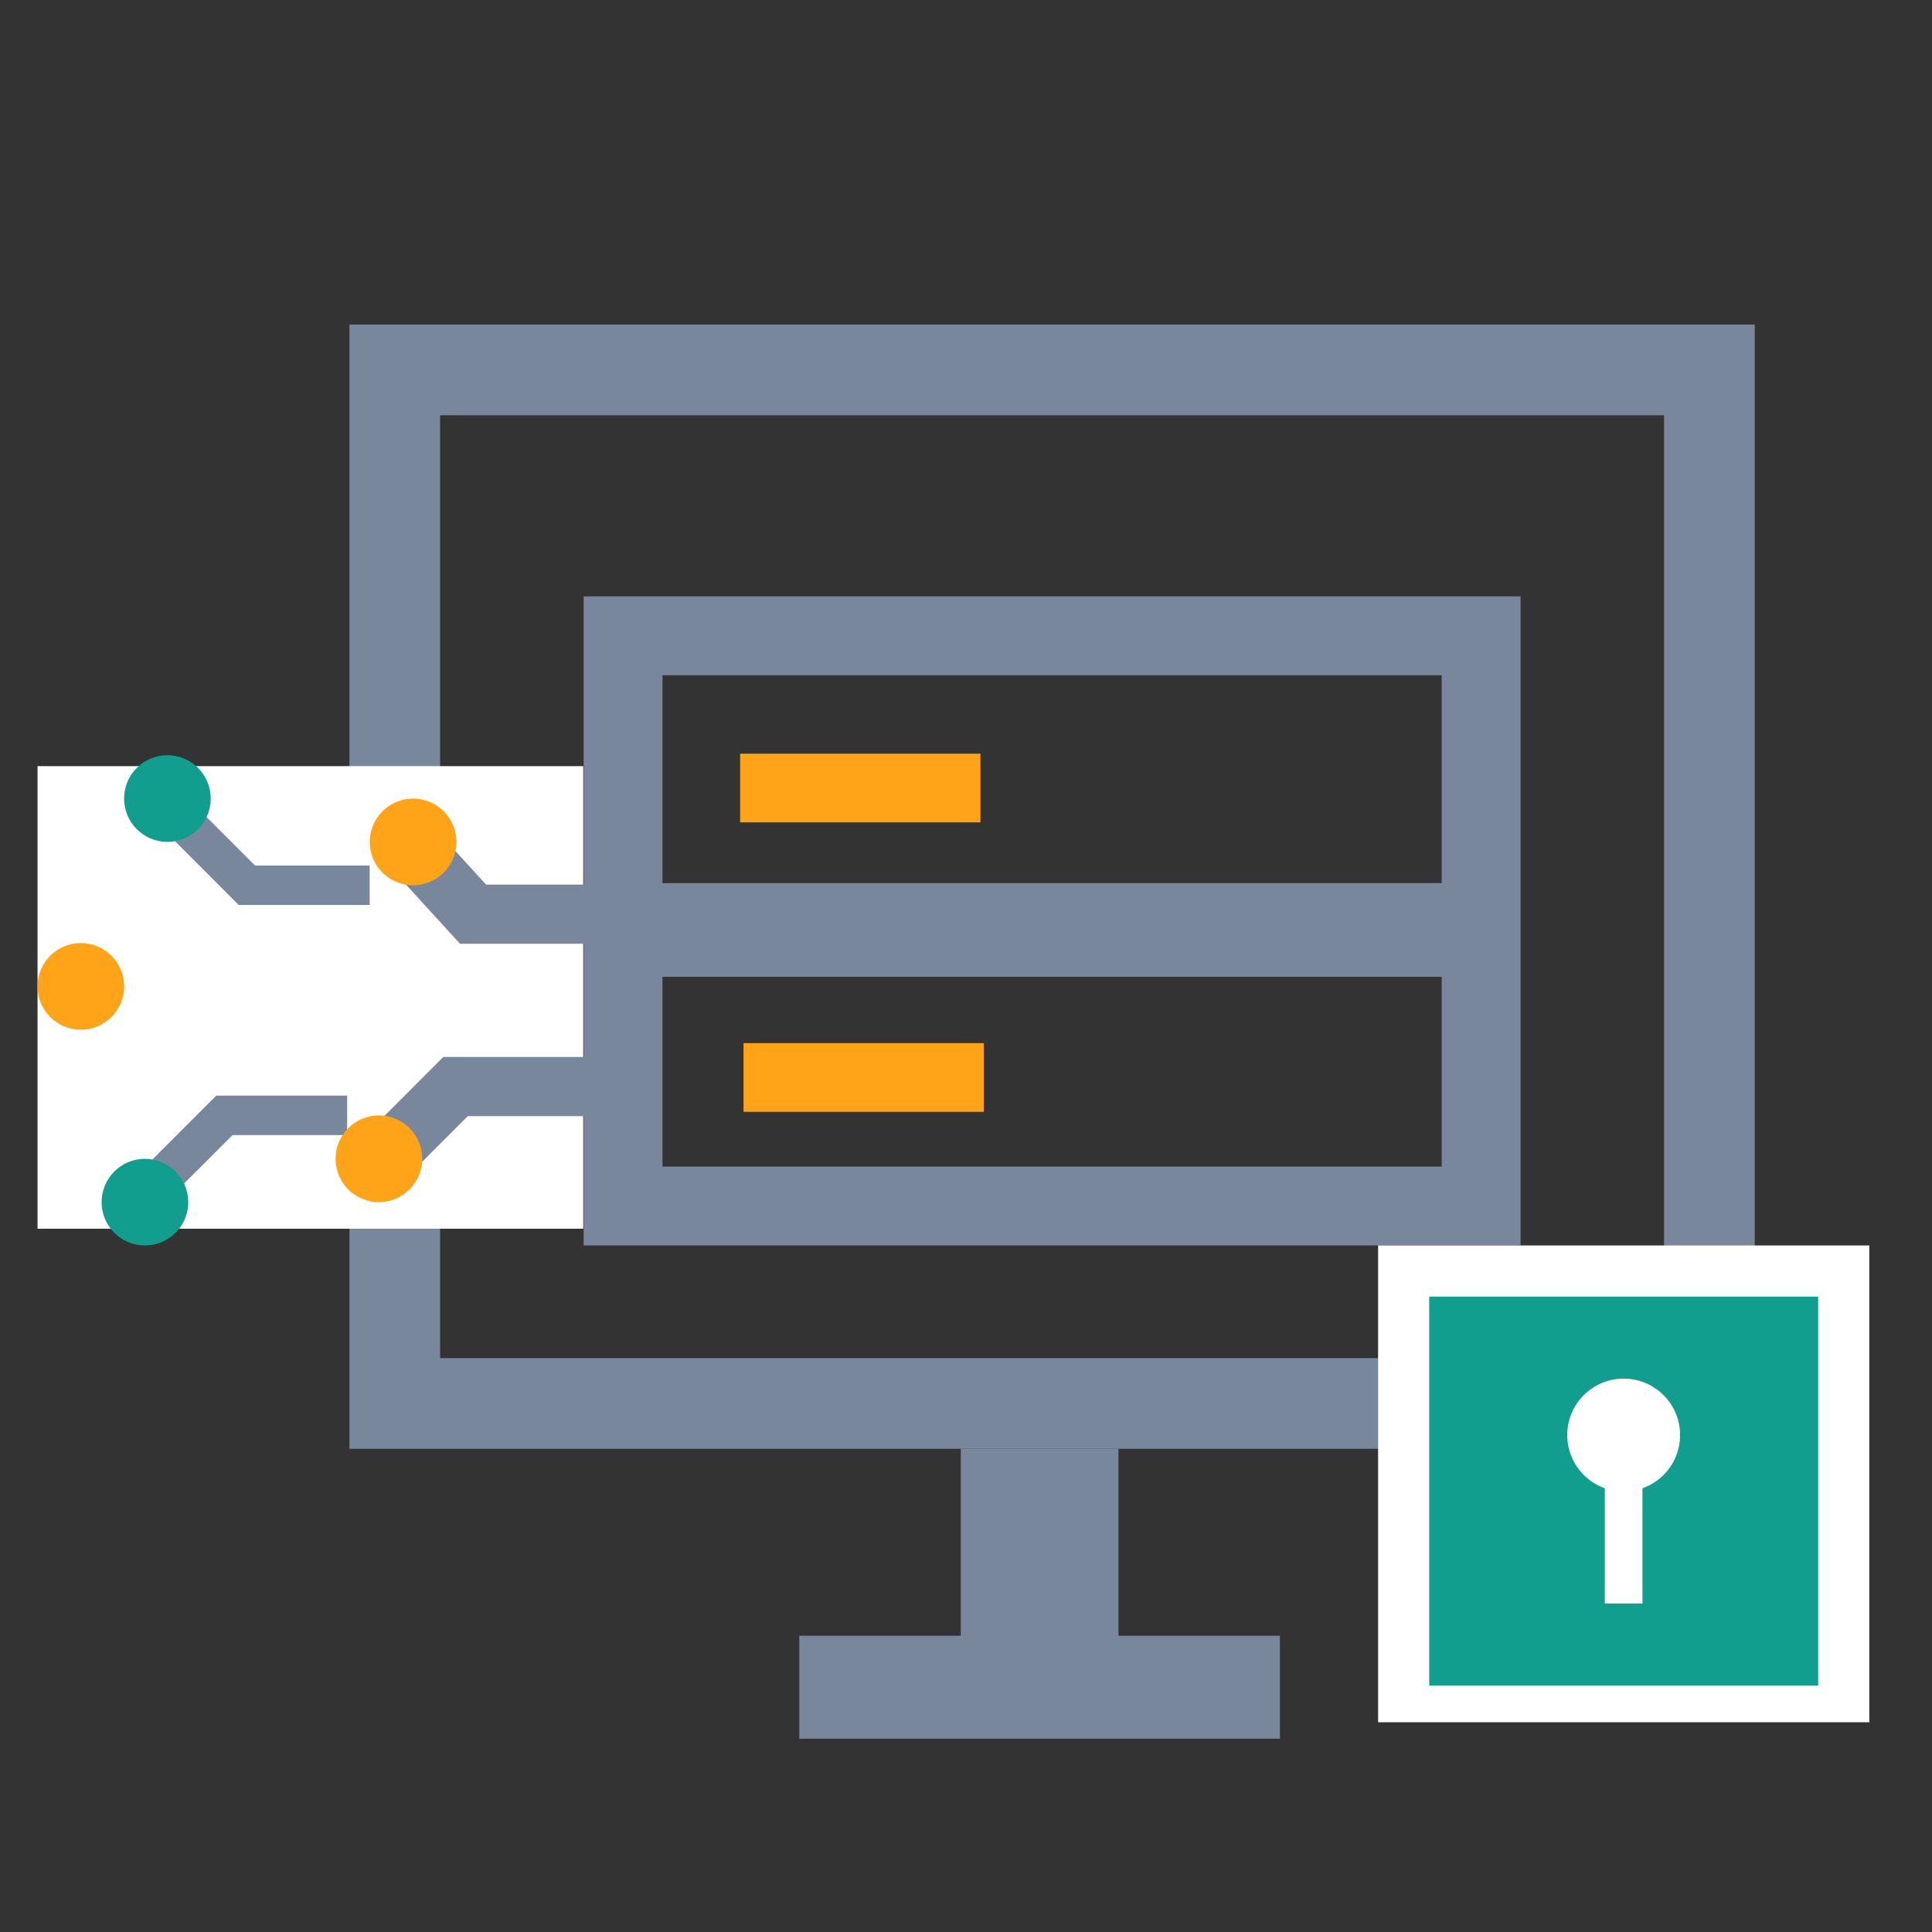 <svg width="49" height="49" viewBox="0 0 49 49" fill="none" xmlns="http://www.w3.org/2000/svg">
<rect x="0" y="0" width="49" height="49" fill="#333333" stroke="none"/>
<rect x="10.012" y="9.382" width="33.342" height="26.213" stroke="#79879C" stroke-width="2.3"/>
<rect x="24.367" y="36.746" width="4" height="4.752" fill="#79879C"/>
<rect x="20.272" y="41.486" width="12.189" height="2.612" fill="#79879C"/>
<rect x="15.803" y="16.125" width="21.761" height="14.462" stroke="#79879C" stroke-width="2"/>
<rect x="16.647" y="22.898" width="20.385" height="1.376" fill="#79879C" stroke="#79879C"/>
<rect x="19.207" y="19.551" width="5.224" height="0.871" stroke="#FFA419" stroke-width="0.871"/>
<rect x="19.293" y="26.892" width="5.224" height="0.871" stroke="#FFA419" stroke-width="0.871"/>
<rect x="34.952" y="31.588" width="12.458" height="12.092" fill="white"/>
<rect x="36.249" y="32.885" width="9.864" height="9.864" fill="#119E8F"/>
<circle cx="41.18" cy="36.396" r="1.431" fill="white"/>
<rect x="40.702" y="37.51" width="0.954" height="3.159" fill="white"/>
<rect x="0.952" y="19.431" width="13.84" height="11.732" fill="white"/>
<path d="M10.659 21.72L11.997 23.185H16.682" stroke="#79879C" stroke-width="1.5"/>
<path d="M4.796 20.986L6.261 22.452H9.376" stroke="#79879C"/>
<circle cx="10.477" cy="21.353" r="1.099" fill="#FFA419"/>
<circle cx="4.246" cy="20.253" r="1.099" fill="#119E8F"/>
<path d="M10.089 29.023L11.554 27.557H16.684" stroke="#79879C" stroke-width="1.5"/>
<path d="M4.225 29.754L5.691 28.288H8.805" stroke="#79879C"/>
<circle r="1.099" transform="matrix(1 0 0 -1 9.61 29.389)" fill="#FFA419"/>
<circle r="1.099" transform="matrix(1 0 0 -1 3.676 30.489)" fill="#119E8F"/>
<circle cx="2.051" cy="25.017" r="1.099" fill="#FFA419"/>
</svg>
